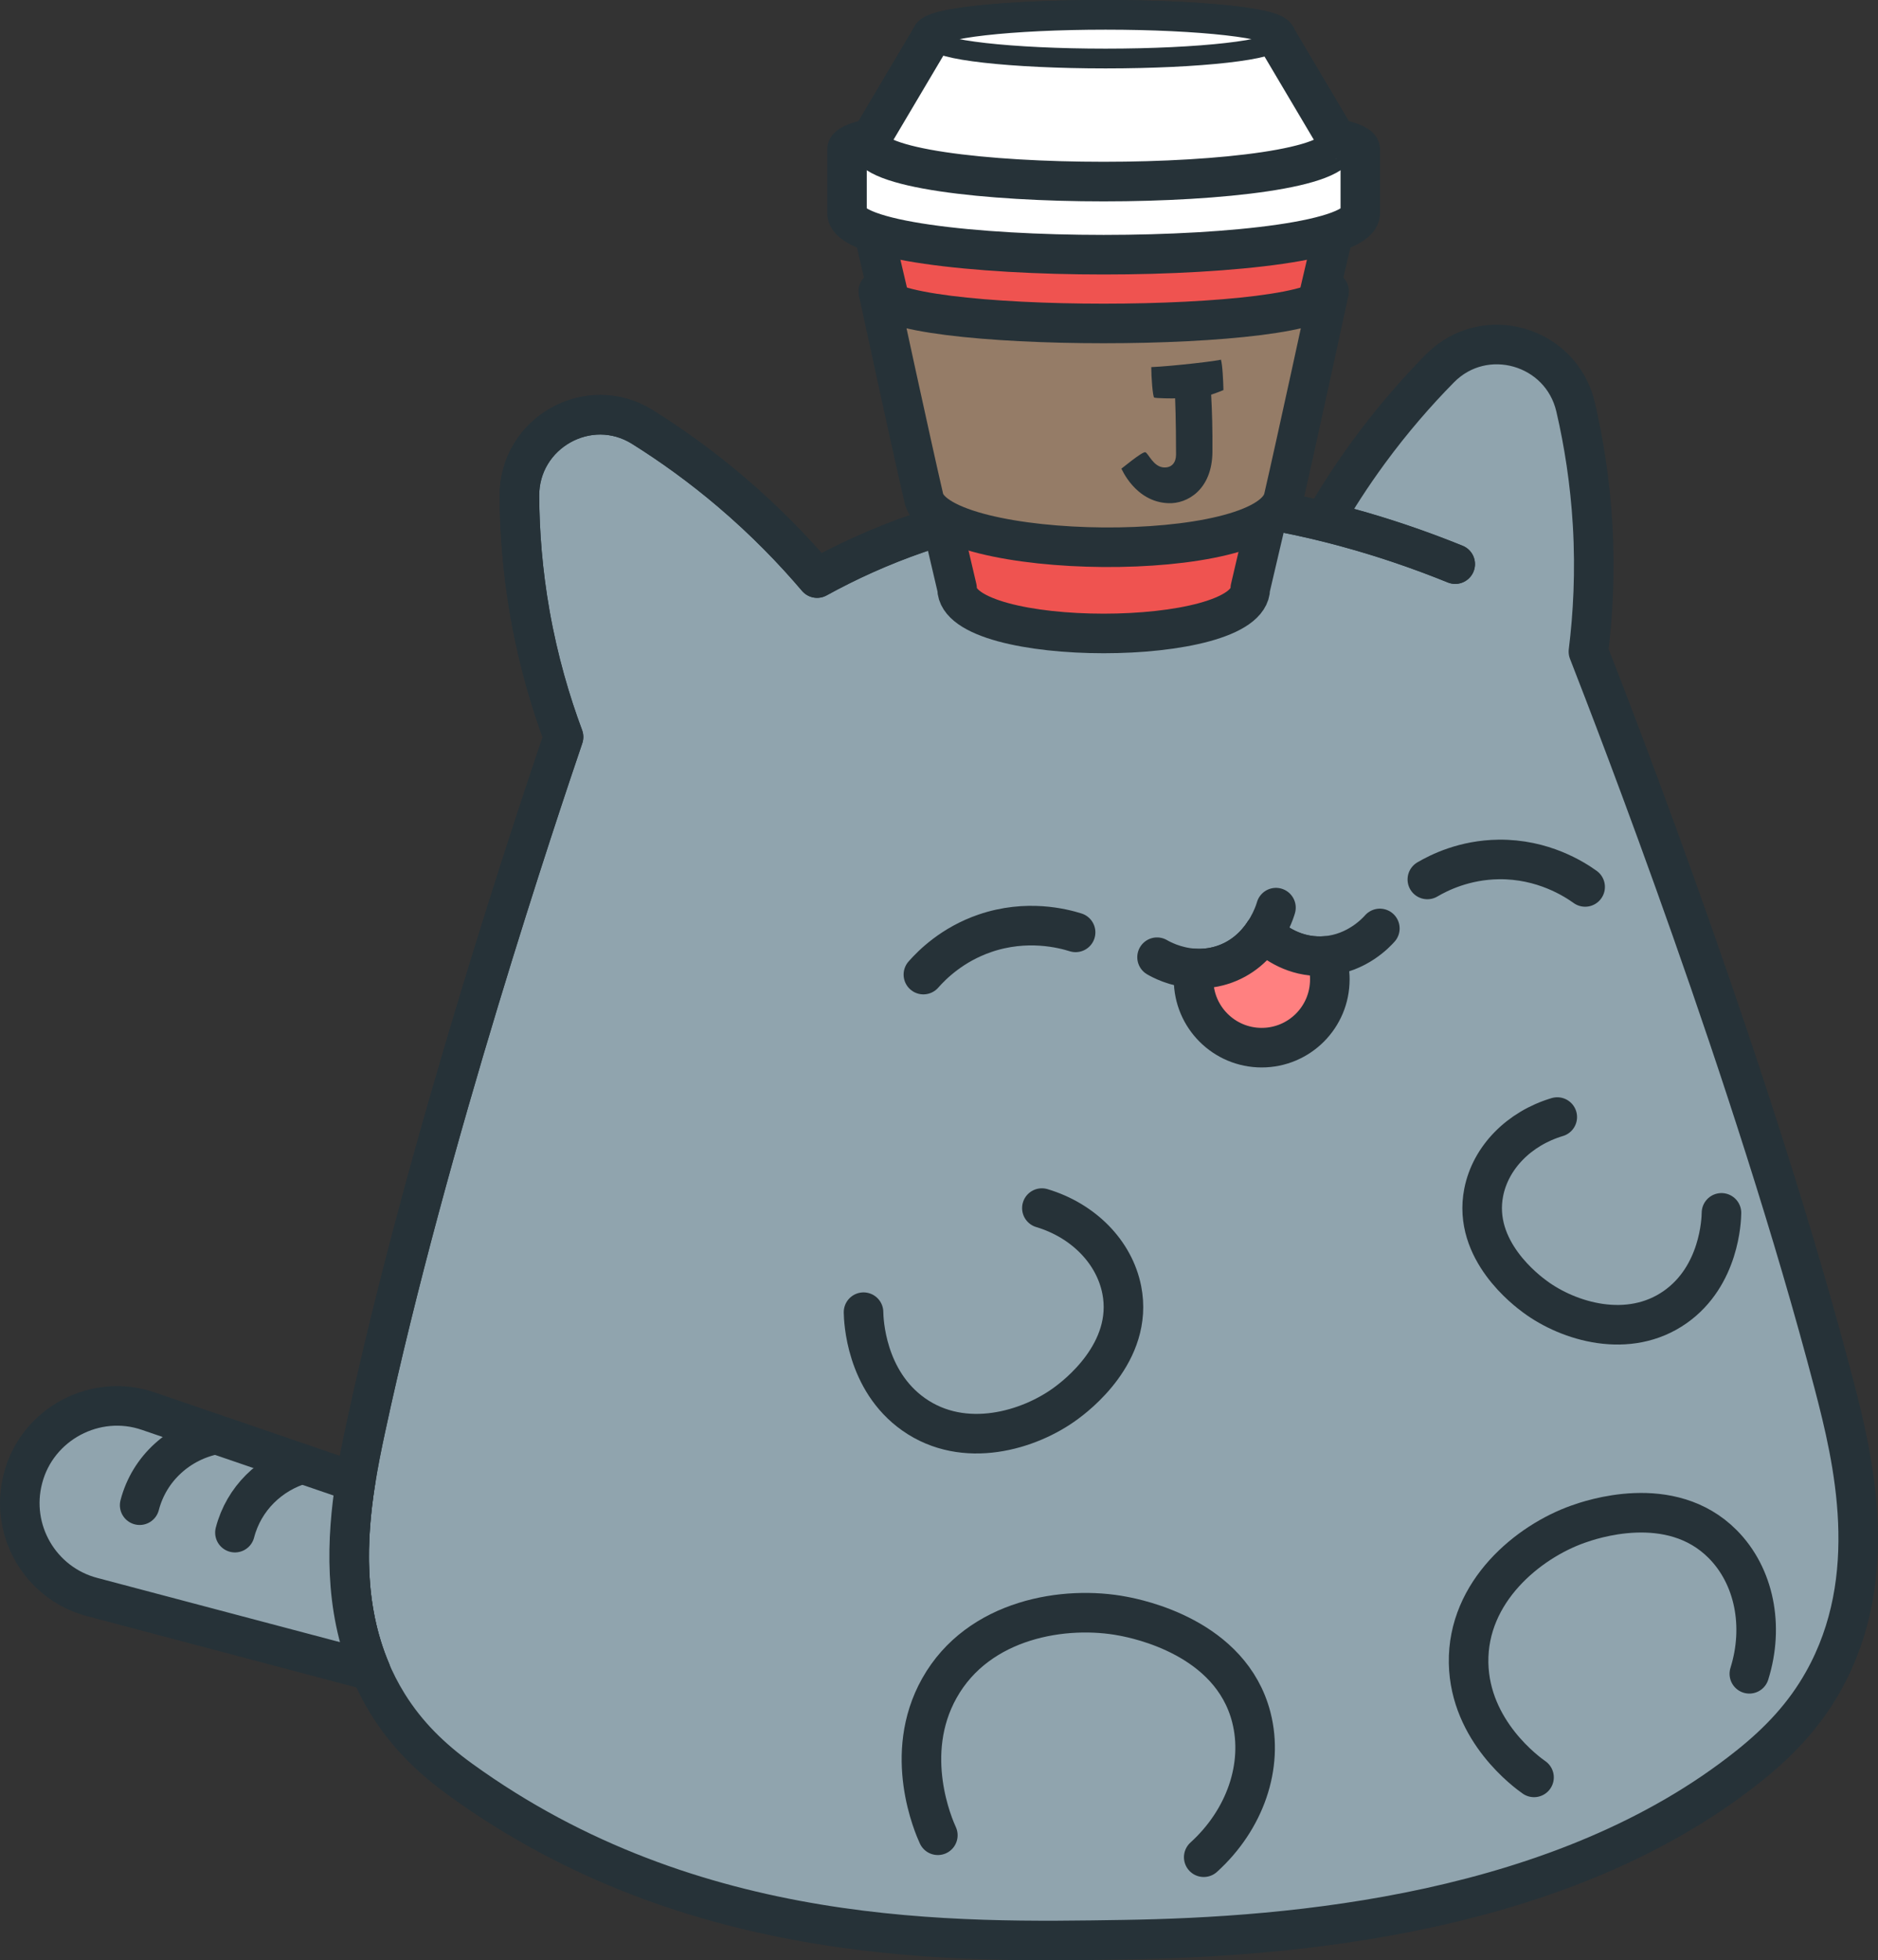 <?xml version="1.0" encoding="UTF-8"?><svg id="Layer_2" xmlns="http://www.w3.org/2000/svg" width="949.51" height="990.7" viewBox="0 0 949.51 990.7"><rect x="0" y="0" width="949.51" height="990.7" fill="#333333" stroke="none"/><g id="Layer_1-2"><path d="m669.2,263.5c6.5-11.31,14.1-23.15,22.96-35.23,11.68-15.92,23.82-29.86,35.8-42.03,22.52-22.86,61.42-11.74,68.67,19.51,4.16,17.89,7.31,37.75,8.58,59.35,1.4,24.01.19,45.64-2.11,64.21,14.21,36.41,83.47,215.11,124.11,370.25,9.9,37.8,24.23,97.58-5.42,150.25-9.57,17-22.12,30.31-37.49,42.59-94.19,75.23-230.89,86.55-315.89,87.87-84.45,1.31-217.62,4.48-335.62-80.93-14.9-10.78-27.07-22.69-36.63-38.04-29.76-47.78-18.85-104.21-11.27-139.48,31.35-145.92,88.33-314.96,100.03-349.4-6.54-17.53-12.71-38.3-16.91-61.99-3.77-21.3-5.29-41.35-5.4-59.72-.18-32.09,35.09-51.91,62.28-34.87,14.47,9.06,29.51,19.82,44.55,32.6,17.42,14.8,31.85,29.76,43.67,43.67,15.28-8.41,32.16-16.13,50.72-22.54,113.48-39.19,220.65-5.28,271.91,15.5" fill="#90a4ae" stroke="#263238" stroke-linecap="round" stroke-linejoin="round" stroke-width="20"/><path d="m735.75,285.1c-16.78-6.79-39.54-15.01-66.55-21.59-55.53-13.56-129.02-20.27-205.36,6.09-18.55,6.4-35.44,14.14-50.72,22.55-11.83-13.92-26.25-28.87-43.67-43.68-15.04-12.77-30.07-23.53-44.55-32.59-27.2-17.03-62.47,2.78-62.28,34.87.11,18.36,1.63,38.41,5.4,59.71,4.2,23.69,10.37,44.47,16.91,62-11.7,34.44-68.68,203.46-100.03,349.39-1.74,8.07-3.64,17.24-5.19,27.16-4.45,28.42-6.02,62.98,7.67,95.34" fill="none" stroke="#263238" stroke-linecap="round" stroke-linejoin="round" stroke-width="20"/><path d="m187.37,844.34l-140.81-37.25c-26.22-6.94-41.84-33.8-34.92-60.03,7.14-27.42,36.59-43.16,63.38-33.89l53.11,18.17,43.7,14.97,7.87,2.69c-4.45,28.42-6.02,62.98,7.67,95.34Z" fill="#90a4ae" stroke="#263238" stroke-linecap="round" stroke-linejoin="round" stroke-width="20"/><path d="m108.96,724.97c-17.93,3.45-33.44,16.8-38.35,35.71" fill="none" stroke="#263238" stroke-linecap="round" stroke-linejoin="round" stroke-width="20"/><path d="m118.78,774.55c4.5-17.32,17.89-29.96,33.89-34.62" fill="none" stroke="#263238" stroke-linecap="round" stroke-linejoin="round" stroke-width="20"/><path d="m466.86,492.53c4.55-5.16,14.7-15.23,31.06-20.85,21.24-7.29,39.54-2.48,45.9-.49" fill="none" stroke="#263238" stroke-linecap="round" stroke-linejoin="round" stroke-width="20"/><path d="m721.66,444.45c5.94-3.48,18.72-9.87,36.02-10.1,22.46-.29,38.34,10,43.76,13.88" fill="none" stroke="#263238" stroke-linecap="round" stroke-linejoin="round" stroke-width="20"/><path d="m585,483.75c1.64.95,8.97,5.09,18.93,5.67,4.16.25,8.78-.12,13.63-1.6,10.5-3.2,17.29-10.1,21.5-16.39,2.72-4.07,4.37-7.88,5.24-10.26.5-1.34.75-2.23.82-2.47" fill="none" stroke="#263238" stroke-linecap="round" stroke-linejoin="round" stroke-width="20"/><path d="m697.65,469.21c-1.71,1.93-11.5,12.65-27.42,13.9-.73.06-1.48.1-2.25.12-13.27.28-23.07-6.29-28.93-11.79" fill="none" stroke="#263238" stroke-linecap="round" stroke-linejoin="round" stroke-width="20"/><path d="m672.35,495.02c0,19.02-15.42,34.44-34.44,34.44s-34.44-15.42-34.44-34.44c0-1.91.16-3.77.46-5.6,4.16.25,8.78-.12,13.63-1.6,10.5-3.2,17.29-10.1,21.5-16.39,5.86,5.5,15.66,12.06,28.93,11.79.76-.02,1.52-.05,2.25-.12,1.37,3.71,2.12,7.73,2.12,11.91Z" fill="#ff8080" stroke="#263238" stroke-linecap="round" stroke-linejoin="round" stroke-width="20"/><path d="m436.6,663.14c.05,3.74.98,34.5,25.36,51.66,25.58,18.01,58.52,8.04,77.02-5.64,4.42-3.27,34.45-25.48,28.18-57.29-3.79-19.2-19.46-35.06-40.39-41.33" fill="none" stroke="#263238" stroke-linecap="round" stroke-linejoin="round" stroke-width="20"/><path d="m870.37,612.95c-.05,3.45-.9,31.76-23.35,47.57-23.56,16.58-53.89,7.41-70.92-5.19-4.07-3.01-31.72-23.46-25.94-52.75,3.49-17.68,17.92-32.29,37.19-38.05" fill="none" stroke="#263238" stroke-linecap="round" stroke-linejoin="round" stroke-width="20"/><path d="m558.01,107.55h-118.59l44.46,189.73c0,30.47,148.27,30.47,148.27,0l44.46-189.73h-118.59Z" fill="#ef5350" stroke="#263238" stroke-linecap="round" stroke-linejoin="round" stroke-width="20"/><path d="m675.44,69.87l-30.12-50.82c0-5-39.09-9.05-87.31-9.05s-87.31,4.05-87.31,9.05l-30.12,50.82c-7.91,1.74-12.34,3.68-12.34,5.74v31.95c0,28.21,259.54,28.21,259.54,0v-31.95c0-2.05-4.43-4-12.35-5.74Z" fill="#fff" stroke="#263238" stroke-linecap="round" stroke-linejoin="round" stroke-width="20"/><path d="m675.7,70.31l-30.38-51.26c0-5-39.09-9.05-87.31-9.05s-87.31,4.05-87.31,9.05l-30.38,51.26c-.59.5-.9,1.01-.9,1.53,0,26.57,237.18,26.57,237.18,0,0-.52-.31-1.03-.9-1.53Z" fill="#fff" stroke="#263238" stroke-linecap="round" stroke-linejoin="round" stroke-width="20"/><ellipse cx="558.96" cy="19.79" rx="86.47" ry="9.79" fill="#fff" stroke="#263238" stroke-linecap="round" stroke-linejoin="round" stroke-width="10"/><path d="m671.99,147.24s-17,78.45-23.03,104.51c-7.95,34.37-174.47,31.79-181.88,0-6.08-26.06-23.04-104.51-23.04-104.51,0,21.64,227.96,21.64,227.96,0Z" fill="#957c67" stroke="#263238" stroke-linecap="round" stroke-linejoin="round" stroke-width="20"/><path d="m617.28,181.71c.83,2.62,1.2,11.24,1.29,15.43-2.06.84-4.13,1.62-6.22,2.33.47,8.25.74,18.03.65,28.91-.16,19.16-12.81,26.32-22.26,25.92-16.9-.59-23.76-17.7-23.77-17.46-.02.15,10.49-8.69,12.1-8.29,1.59.55,4.03,7.47,9.5,7.7,3.96.14,6.03-2.57,6.03-6.49,0-18.17-.47-28.46-.47-28.46,0,.13-9.81.01-10.55-.37-.75-.25-1.5-10.25-1.5-15.4,10.3-.41,35.21-3.29,35.19-3.82Z" fill="#263238"/><path d="m474.17,927.49c-2.02-4.39-18.08-40.77.79-74.36,19.8-35.25,63.75-41.98,92.94-36.34,6.97,1.35,54.37,10.52,64.77,51.1,6.28,24.5-3.15,51.72-24.07,70.69" fill="none" stroke="#263238" stroke-linecap="round" stroke-linejoin="round" stroke-width="20"/><path d="m775.6,898.24c-3.55-2.48-32.43-23.3-33.08-57.79-.68-36.2,30.22-61.31,55.32-70.18,5.99-2.12,46.76-16.51,73.18,10.12,15.95,16.08,21,41.38,13.44,65.5" fill="none" stroke="#263238" stroke-linecap="round" stroke-linejoin="round" stroke-width="20"/></g></svg>